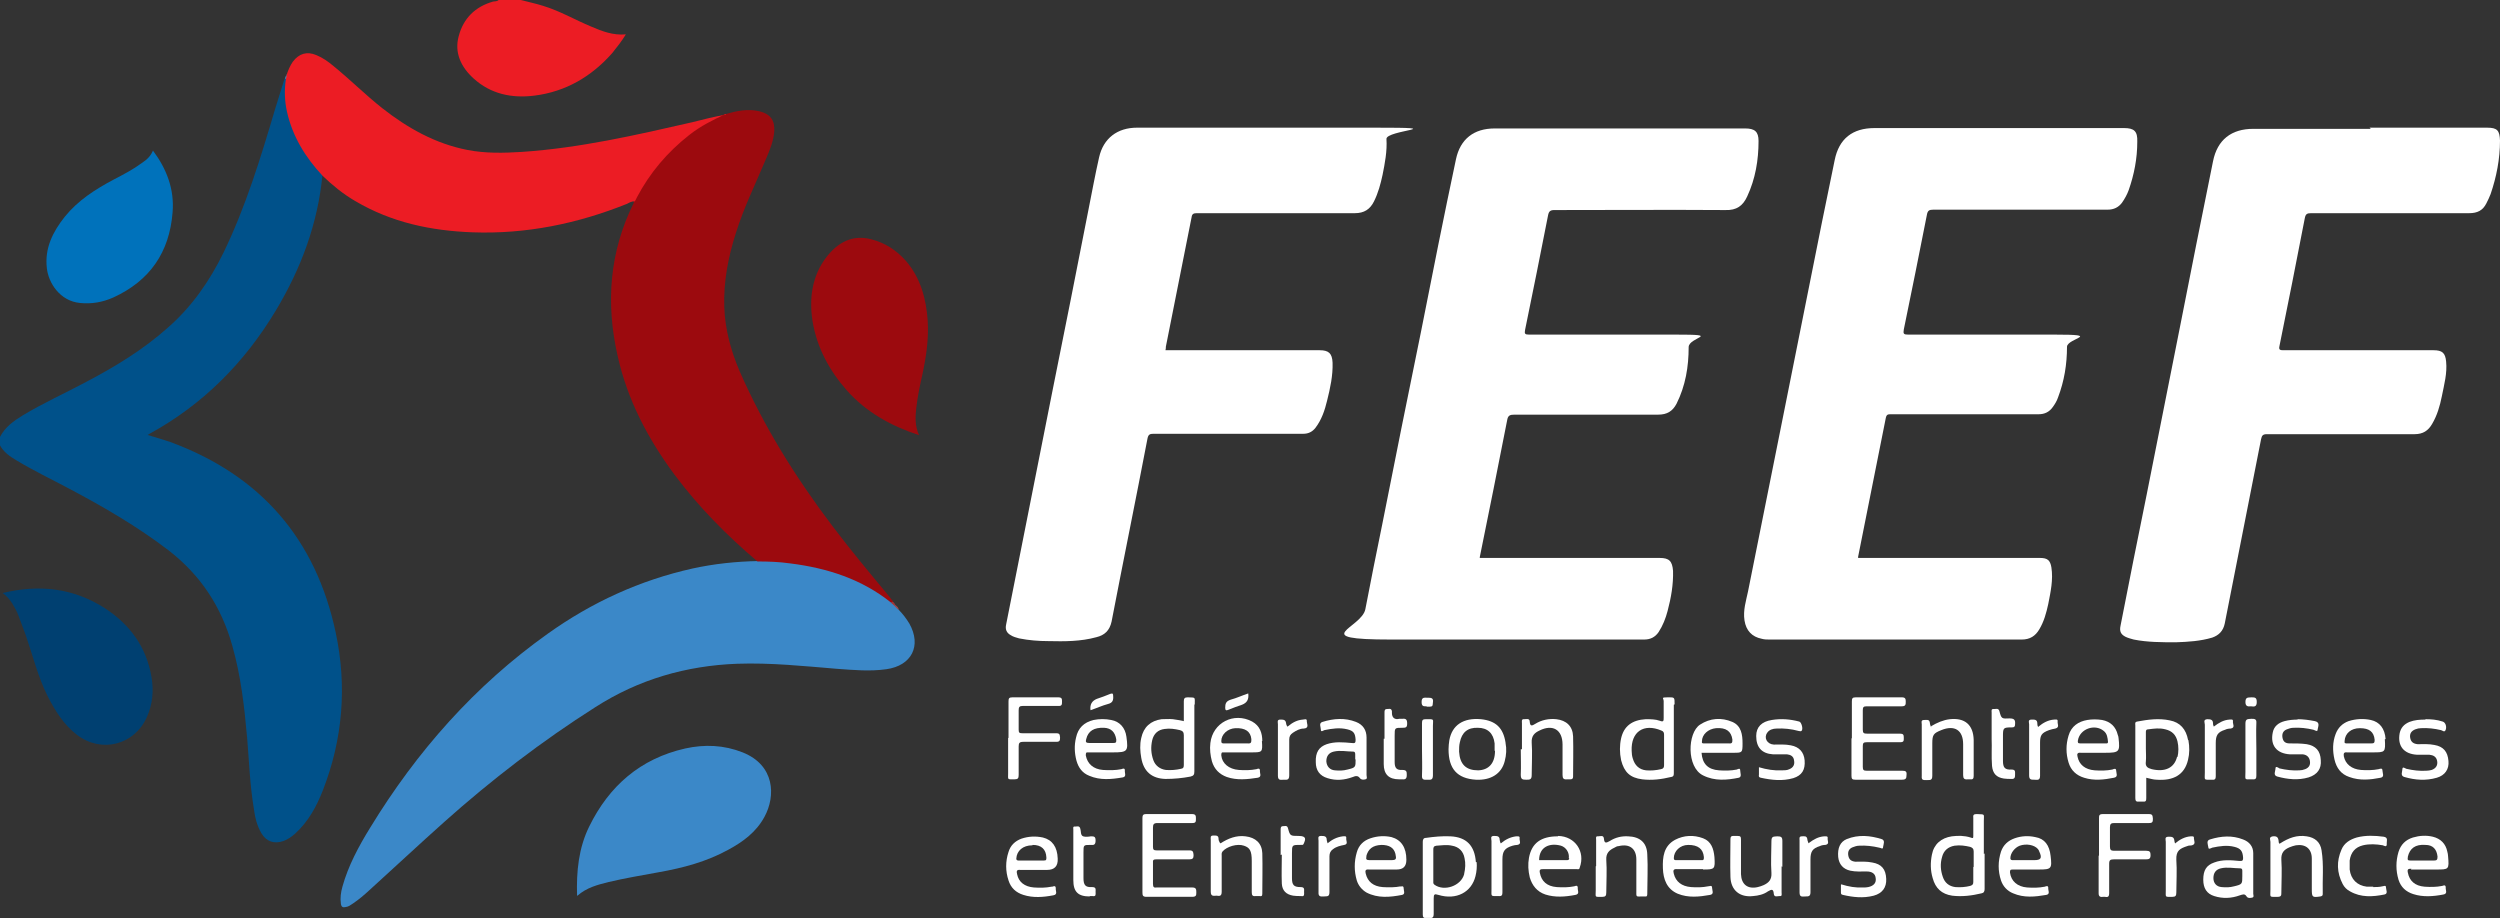 <?xml version="1.0" encoding="UTF-8"?>
<svg xmlns="http://www.w3.org/2000/svg" version="1.1" viewBox="0 0 640.3 235.2">
  <rect x="0" y="0" width="640.3" height="235.2" fill="#333333" stroke="none"/>
  <defs>
    <style>
      .cls-1 {
        fill: #00518a;
      }

      .cls-2 {
        fill: #a04546;
      }

      .cls-3 {
        fill: #004071;
      }

      .cls-4 {
        fill: #fff;
      }

      .cls-5 {
        fill: #0072bb;
      }

      .cls-6 {
        fill: #a63334;
      }

      .cls-7 {
        fill: #4283b7;
      }

      .cls-8 {
        fill: #ec1c24;
      }

      .cls-9 {
        fill: #9c0a0e;
      }

      .cls-10 {
        fill: #3b88c8;
      }
    </style>
  </defs>
  <g>
    <g id="Calque_1">
      <path class="cls-1" d="M0,111.9c1.3-2.5,3.5-4.1,5.8-5.5,5.3-3.2,10.9-5.7,16.3-8.6,7.4-3.9,14.5-8.2,20.8-13.8,6.2-5.4,10.8-12,14.4-19.4,5.7-11.8,9.5-24.3,13.2-36.8.8-2.6,1.6-5.2,2.4-7.7.1,0,.2,0,.3,0,.2.3.2.7.2,1-.6,4.4.5,8.6,2.2,12.6,1.5,3.7,3.8,6.9,6.4,9.9.3.3.7.6.6,1.1-1.2,12.6-5.5,24.1-12,34.9-8,13.3-18.6,24-32.3,31.5-.1,0-.2.2-.5.3,2,.6,4,1.2,5.8,1.8,23.1,8.5,37.3,24.8,42.4,48.9,2.9,13.7,1.8,27.2-3.3,40.3-1.6,4.1-3.7,8-7.1,11.1-.9.8-1.9,1.5-3,1.9-2.3.8-4.3.2-5.6-1.9-1.2-2-1.7-4.2-2-6.5-1-6-1.2-12-1.7-18-.7-7.9-1.6-15.9-3.8-23.6-2.8-10-8.1-18.1-16.4-24.5-8-6.1-16.6-11.1-25.5-15.8-4.5-2.4-9.1-4.6-13.4-7.2-1.7-1-3.3-2.1-4.3-4v-2.2h0Z"></path>
      <path class="cls-8" d="M133.4,0c1.9.5,3.8.9,5.7,1.5,4.3,1.3,8.2,3.6,12.3,5.3,2.8,1.2,5.6,2.3,8.9,2-1.1,1.8-2.3,3.3-3.5,4.8-5.3,6-11.9,9.9-20,10.9-5.7.7-11.1-.4-15.5-4.4-3.2-2.9-5-6.6-3.8-10.9,1.2-4.5,4.2-7.5,8.8-8.8.5-.1,1,0,1.4-.4,1.9,0,3.8,0,5.8,0Z"></path>
      <path class="cls-4" d="M378.8,142.9h46.3c2.4,0,3.2.8,3.4,3.3.1,3.5-.5,6.9-1.4,10.3-.5,1.9-1.2,3.7-2.3,5.4-.9,1.3-2.1,1.9-3.7,1.9-21.6,0-43.3,0-64.9,0s-7.4-2.9-6.5-7.8c1.4-7.2,2.8-14.4,4.3-21.6,3.3-16.6,6.6-33.2,10-49.7,2.9-14.7,5.8-29.3,8.9-43.9,1.1-5.2,4.6-7.9,9.9-7.9h64.2c2.4,0,3.4.8,3.4,3.2,0,4.9-.8,9.7-2.9,14.2-1.1,2.4-2.7,3.6-5.6,3.5-14.6-.1-29.2,0-43.8,0-1,0-1.4.3-1.6,1.3-1.9,9.8-3.9,19.6-5.9,29.4-.2,1,0,1.2,1,1.2,12.5,0,25,0,37.4,0s3.5.6,3.5,3.2c0,5-.8,9.9-3.1,14.5-1,1.9-2.4,2.8-4.7,2.8-12.3,0-24.5,0-36.8,0-1.2,0-1.7.2-1.9,1.5-2.3,11.7-4.6,23.3-7,35,0,.1,0,.2,0,.4h0Z"></path>
      <path class="cls-4" d="M475.8,142.9h46.7c1.9,0,2.6.6,2.9,2.4.5,3.2-.2,6.3-.8,9.4-.5,2.3-1.1,4.5-2.3,6.5-1,1.7-2.4,2.6-4.5,2.6-21.5,0-43,0-64.5,0-.7,0-1.4,0-2.1-.2-2.5-.5-4-2.1-4.4-4.7-.4-2.6.4-5,.9-7.4,5.2-26.1,10.5-52.2,15.7-78.4,2.1-10.7,4.3-21.4,6.5-32.1,1.1-5.5,4.6-8.2,10.2-8.2h63.9c2.6,0,3.5.8,3.4,3.5,0,4.3-.8,8.4-2.2,12.4-.4,1.1-1,2.2-1.7,3.2-.9,1.2-2.1,1.8-3.7,1.8-14.9,0-29.7,0-44.6,0-1.1,0-1.5.2-1.7,1.4-1.9,9.8-3.9,19.5-5.9,29.3-.2,1.1,0,1.3,1.1,1.3,12.5,0,25,0,37.5,0s3.3.9,3.2,3.1c0,4.5-.7,8.8-2.3,13-.3.9-.8,1.7-1.3,2.4-.9,1.3-2.1,1.9-3.7,1.9-12.6,0-25.2,0-37.8,0-.7,0-1.1,0-1.3.9-2.4,11.9-4.7,23.7-7.1,35.6,0,.1,0,.2,0,.4h0Z"></path>
      <path class="cls-4" d="M298.5,89.7h39.5c2.3,0,3.2.8,3.3,3.2.1,3.3-.6,6.5-1.4,9.7-.6,2.5-1.4,4.9-3,7-.8,1-1.8,1.5-3.1,1.5-12.8,0-25.6,0-38.4,0-.9,0-1.3.2-1.5,1.2-3,15.7-6.2,31.3-9.2,46.9-.5,2.3-1.8,3.5-3.9,4-4,1.1-8.1,1.1-12.3,1-2.5,0-5-.2-7.5-.7-.7-.2-1.5-.4-2.1-.8-1.1-.6-1.5-1.5-1.2-2.8,4-20,7.9-40,11.9-60,3.1-15.4,6.2-30.9,9.2-46.3.9-4.5,1.7-8.9,2.7-13.3,1.1-4.9,4.7-7.6,9.7-7.6,20.3,0,40.6,0,60.9,0s2.8.6,3,2.9c.2,3.1-.4,6.2-1,9.2-.5,2.3-1.1,4.6-2.2,6.8-1,2-2.5,3-4.9,3-13.5,0-27,0-40.5,0-.8,0-1.2.2-1.3,1-2.2,11.1-4.4,22.1-6.6,33.2,0,.3,0,.5-.1.9h0Z"></path>
      <path class="cls-4" d="M606.9,32.7h30.1c2.6,0,3.2.7,3.3,3.3,0,4.7-.9,9.3-2.4,13.7-.3.8-.7,1.6-1.1,2.4-.9,1.8-2.3,2.5-4.4,2.5-13.5,0-27,0-40.5,0-1,0-1.4.2-1.6,1.3-2.1,11-4.3,21.9-6.5,32.8-.2.9.2,1,1,1,12.8,0,25.7,0,38.5,0,2.2,0,3,.7,3.2,2.9.3,3-.5,5.9-1.1,8.9-.5,2.5-1.2,4.9-2.5,7.1-1,1.7-2.3,2.6-4.5,2.6-12.6,0-25.2,0-37.8,0-1,0-1.3.3-1.5,1.3-3.1,15.7-6.2,31.4-9.3,47.2-.4,1.9-1.5,3-3.2,3.6-3,.9-6.2,1.1-9.3,1.2-3.6,0-7.3,0-10.8-.7-.7-.2-1.5-.4-2.1-.7-1.2-.6-1.6-1.4-1.3-2.8,2.2-11.2,4.4-22.4,6.7-33.6,2.8-14.3,5.7-28.5,8.5-42.8,2.8-14.2,5.6-28.4,8.5-42.6,1.1-5.5,4.7-8.3,10.3-8.3h30.1Z"></path>
      <path class="cls-10" d="M230.1,156.1c1.1,1.1,2,2.3,2.8,3.6,3.2,5.7.6,10.8-5.9,11.7-4.2.6-8.4.2-12.6-.1-8.5-.7-17-1.6-25.6-1.3-13.1.5-25.2,4-36.3,11.1-13.7,8.7-26.6,18.6-38.7,29.4-6.5,5.8-12.8,11.7-19.2,17.5-1.3,1.2-2.7,2.4-4.2,3.4-.6.4-1.1.8-1.8.9-.8.2-1.2,0-1.3-.9-.2-1.4,0-2.9.4-4.3,1.5-5.4,4.2-10.4,7.1-15.1,11.9-19.5,26.8-36.4,45.5-49.7,11.2-8,23.6-13.7,37.1-16.7,5.5-1.2,11.1-1.8,16.8-1.9,1.3-.5,2.7-.3,4-.2,4.4.3,8.8.9,13.1,2.1,5.8,1.6,11.2,3.8,16,7.5.4.3.8.6,1.1.9.3.3.6.6.8.9.3.4.7.7.9,1.1h0Z"></path>
      <path class="cls-9" d="M228.3,154.4c-7.6-6.1-16.4-8.9-25.9-10.1-2.8-.4-5.6-.5-8.4-.5-7.9-6.7-15.1-14-21.3-22.3-6.8-9.2-12-19.1-14.5-30.3-3.1-13.6-2.1-26.7,4.1-39.2,0-.1,0-.3.1-.5.7-2.2,2.1-4.1,3.4-6,4.4-6.4,9.9-11.6,16.9-15.1,1-.5,2.1-.9,3.2-1.2,2.8-.8,5.6-1.4,8.6-.7,2.8.7,4,2.3,3.8,5.2-.2,2.5-1.2,4.9-2.2,7.2-2.6,6.2-5.6,12.3-7.6,18.7-2,6.2-3.2,12.5-3,19,.2,5.8,1.7,11.2,3.9,16.4,6.2,14.2,14.4,27.3,23.7,39.6,4.6,6.1,9.6,12.1,14.5,18,.4.5.7.9,1.1,1.4,0,.3,0,.4-.3.3h0Z"></path>
      <path class="cls-8" d="M185.9,29.2c-3.3,1.5-6.5,3.1-9.4,5.4-5.6,4.4-10.1,9.7-13.4,16-.2.3-.3.8-.6,1-.7-.1-1.3.3-1.9.6-12.7,5.1-25.9,7.8-39.6,7.3-10.6-.4-20.7-2.5-30-8-3.1-1.8-5.8-4-8.4-6.5-4.4-4.7-7.7-10.1-9.1-16.4-.6-2.7-.7-5.4-.3-8.2,0-.4,0-.8.2-1.2.4-1.2.9-2.4,1.6-3.4,1.6-2.1,3.6-2.7,6-1.7,1.7.7,3.1,1.7,4.4,2.8,4.3,3.5,8.2,7.4,12.5,10.8,6.5,5.1,13.6,9.1,21.8,10.7,4.6.9,9.3.8,14,.5,14.8-1,29.2-4.3,43.6-7.6,2.9-.7,5.7-1.5,8.6-1.9h0Z"></path>
      <path class="cls-10" d="M147.8,229.4c-.2-6.2.4-12.2,3.1-17.7,5.1-10.4,13.1-17.4,24.6-20,5-1.1,9.9-.9,14.7,1,8.3,3.3,8.5,11.2,5.6,16.5-2.1,3.9-5.5,6.4-9.2,8.4-5.6,3.1-11.7,4.7-17.9,5.8-4.3.8-8.6,1.5-12.8,2.5-2.8.7-5.6,1.4-8,3.5h0Z"></path>
      <path class="cls-9" d="M235.5,111.5c-7.3-2.4-13.6-5.9-18.6-11.5-4.5-5.1-7.7-11-8.8-17.8-.9-5.9-.1-11.6,3.6-16.4,2.9-3.7,6.6-5.8,11.5-4.5,3.5.9,6.4,2.8,8.8,5.5,3.8,4.4,5.2,9.7,5.6,15.3.3,4.8-.4,9.4-1.4,14-.6,2.7-1.2,5.5-1.5,8.2-.3,2.4-.4,4.8.7,7.2h0Z"></path>
      <path class="cls-3" d="M.6,151.9c9.5-2.3,18.2-1.3,26.3,3.9,6.4,4.2,10.6,9.9,11.9,17.6.6,3.5.3,7-1.2,10.3-3.2,7.1-11.6,9.3-17.9,4.5-3.4-2.6-5.6-6.2-7.5-9.9-2.5-5-3.8-10.4-5.6-15.6-.6-1.7-1.3-3.4-1.9-5.1-.4-1.1-1-2.1-1.6-3.1-.6-.9-1.3-1.8-2.4-2.6h0Z"></path>
      <path class="cls-5" d="M39.2,38.6c3.5,4.7,5.5,9.9,5,15.8-.8,10.2-5.8,17.5-15.2,21.8-2.7,1.2-5.5,1.7-8.5,1.4-5.2-.5-8.1-5.2-8.5-8.9-.6-5.1,1.5-9.3,4.6-13.2,3.4-4.2,7.8-7,12.5-9.5,2.5-1.3,5-2.6,7.3-4.3,1.2-.8,2.2-1.7,2.8-3.2h0Z"></path>
      <path class="cls-4" d="M474.3,189.1c0-3.1,0-6.2,0-9.4,0-.8.1-1.1,1-1.1,3.9,0,7.8,0,11.8,0,.9,0,1,.4,1,1.1,0,.7,0,1.2-1,1.2-3,0-6,0-9,0-.8,0-1,.2-1,1,0,1.7,0,3.4,0,5,0,.9.3,1,1.1,1,2.8,0,5.6,0,8.4,0,.9,0,1,.3,1,1.1,0,.8,0,1.1-1,1.1-2.8,0-5.7,0-8.5,0-.8,0-1,.2-1,1,0,1.8,0,3.5,0,5.3,0,.8.2,1,1,1,3,0,6.1,0,9.1,0,.9,0,1.2.2,1.1,1.1,0,.9-.2,1.2-1.2,1.2-4,0-7.9,0-11.9,0-.8,0-1-.2-1-1,0-3.2,0-6.4,0-9.6h0Z"></path>
      <path class="cls-4" d="M306,180.5c0-2.1.3-1.8-1.8-1.9-.8,0-1,.3-1,1,0,1.7,0,3.4,0,5.1-1-.2-1.9-.4-2.8-.5-1-.1-1.9,0-2.9,0-2.8.4-4.6,2-5.2,4.8-.4,1.7-.3,3.4,0,5.1.6,3.5,2.7,5.3,6.2,5.4,2.2,0,4.3-.2,6.4-.6.8-.2,1-.5,1-1.3,0-5.7,0-11.5,0-17.2ZM303.2,192.1c0,1.3,0,2.5,0,3.8,0,.6-.1.9-.7,1-1.3.3-2.6.4-3.9.3-1.5-.2-2.7-1.1-3.2-2.5-.6-1.7-.7-3.3-.3-5.1.4-1.7,1.5-2.7,3.2-2.9,1.3-.2,2.6,0,3.9.3.7.2,1,.5,1,1.3,0,1.3,0,2.5,0,3.8Z"></path>
      <path class="cls-4" d="M428.9,180.4c0-1.9,0-1.8-1.8-1.8s-1,.2-1,1c0,1.4,0,2.8,0,4.2,0,.8,0,1.2-1,.8-1.1-.4-2.4-.4-3.6-.4-3.5.2-5.6,1.8-6.3,4.9-.4,1.8-.4,3.7,0,5.6.8,3.1,2.3,4.5,5.4,4.9,2.5.3,4.9,0,7.4-.6.7-.1.7-.5.7-1.1,0-3,0-6.1,0-9.1h0v-8.3ZM426.2,192h0c0,1.3,0,2.6,0,4,0,.6-.2.9-.8,1-1.3.3-2.5.4-3.8.3-1.8-.2-2.9-1.3-3.4-3-.2-.6-.3-1.3-.3-2-.2-4.9,3.1-7.1,7.6-5.2.6.2.7.6.7,1.1,0,1.3,0,2.6,0,3.8Z"></path>
      <path class="cls-4" d="M560.4,189.5c-.5-2.7-2-4.5-4.7-5-2.8-.6-5.6-.2-8.3.3-.7.1-.5.6-.5,1,0,6.2,0,12.4,0,18.6,0,.7.2,1,.9.9.3,0,.7,0,1,0,.8.1.9-.2.9-.9,0-1.7,0-3.4,0-5.2,1,.2,1.8.5,2.7.5,4.2.3,7.1-1.2,8-5.1.4-1.6.4-3.3.1-5ZM557.6,193.8c-.7,2.9-3.1,4-6.5,3.2-1.1-.3-1.7-.7-1.5-2,.1-1.1,0-2.2,0-3.3h0s0-4.1,0-4.1c0-.4,0-.8.6-.8,1.5-.2,2.9-.4,4.4,0,1.7.4,2.7,1.4,3.1,3.1.3,1.3.3,2.7,0,4Z"></path>
      <path class="cls-4" d="M292.6,219c0-3.2,0-6.3,0-9.5,0-.7.2-1,.9-1,3.9,0,7.8,0,11.8,0,1,0,1,.5,1,1.2s0,1.1-.9,1.1c-3,0-5.9,0-8.9,0-1,0-1.2.3-1.2,1.2,0,1.6,0,3.3,0,4.9,0,.7.2.9.9.9,2.8,0,5.6,0,8.4,0,1,0,1,.4,1.1,1.2,0,.8-.2,1.1-1.1,1.1-2.8,0-5.6,0-8.4,0-.7,0-1,.1-.9.9,0,1.8,0,3.6,0,5.4,0,.9.3,1,1,.9,3,0,6,0,9,0,1,0,1.1.4,1.1,1.2,0,.8,0,1.2-1.1,1.2-3.9,0-7.8,0-11.6,0-1,0-1.1-.3-1.1-1.2,0-3.1,0-6.3,0-9.5h0Z"></path>
      <path class="cls-4" d="M508.1,218.7h0c0-2.8,0-5.7,0-8.5,0-1.8.4-1.6-1.8-1.7-.8,0-1,.2-.9,1,0,1.5,0,3,0,4.5,0,.6,0,.8-.7.5-1.6-.5-3.2-.5-4.8-.3-2.7.4-4.6,2-5.1,4.7-.4,2-.4,4,.2,6,.7,2.6,2.3,4.1,5,4.5,2.5.3,5,0,7.5-.6.6-.1.8-.5.8-1.1,0-3,0-6.1,0-9.1ZM505.4,222.1h0c0,1.3,0,2.5,0,3.8,0,.6-.2.8-.8,1-1.2.3-2.5.4-3.8.3-1.6-.2-2.7-1.1-3.2-2.6-.6-1.7-.7-3.4-.2-5.1.4-1.6,1.5-2.6,3.2-2.9,1.4-.2,2.7,0,4,.3.6.2.9.5.9,1.2,0,1.3,0,2.6,0,3.9Z"></path>
      <path class="cls-4" d="M378,220.8c-.3-4.2-2.4-6.4-6.5-6.6-2.1-.1-4.2.1-6.3.4-.6,0-.8.4-.8,1,0,3.1,0,6.2,0,9.3h0c0,3.1,0,6.2,0,9.3,0,.7.2,1,.9.9.2,0,.5,0,.7,0,.9.1,1.2-.1,1.2-1.1,0-1.3,0-2.6,0-3.9,0-1.1.2-1.2,1.2-.9,4.6,1.4,8.5-.7,9.5-4.8.3-1.2.4-2.4.3-3.6ZM375,223.9c-.8,3-5.1,4.5-7.6,2.7-.4-.3-.3-.6-.3-1v-4h0c0-1.3,0-2.6,0-4,0-.6.1-.9.8-1,1.3-.1,2.7-.3,4,0,1.8.3,2.9,1.5,3.2,3.2.3,1.3.2,2.7-.1,4Z"></path>
      <path class="cls-4" d="M350,198.5c0-1.6,0-3.1,0-4.7s0-3.3,0-4.9c0-1.9-.9-3.3-2.7-4-2.8-1.1-5.7-.9-8.6,0-1,.3-.4,1.3-.4,2,0,.7.6.2.9.1,2-.4,3.9-.7,5.9-.2,1.6.4,2,1,2.1,2.7,0,.8-.2.9-1,.8-2.2-.2-4.3-.4-6.4.3-2,.7-2.9,2.1-2.8,4.6,0,2.1,1,3.5,3,4.1,2.2.7,4.3.5,6.5-.3.7-.3,1.3-.4,1.8.3.4.5,1,.4,1.4.3.6-.1.3-.7.3-1.1ZM347.2,194.5c0,2,0,2.1-2.1,2.6-1.1.3-2.1.3-3.2.2-1.3-.1-2.1-1-2.2-2.3,0-1.3.6-2.2,1.9-2.5,1.7-.4,3.3,0,5,0,.4,0,.5.3.5.7v1.3Z"></path>
      <path class="cls-4" d="M577.1,228.6c0-1.5,0-3,0-4.5h0s0,0,0,0c0-1.9,0-3.8,0-5.6,0-1.7-1-2.9-2.6-3.5-2.8-1.1-5.6-.9-8.5,0-1,.3-.5,1.3-.4,2,0,.7.7.2,1,.1,1.9-.4,3.8-.7,5.7-.2,1.6.4,2.1,1.1,2.2,2.8,0,.9-.3.8-1,.8-2.1-.2-4.3-.4-6.4.4-2,.7-2.8,2-2.8,4.4,0,2.2.9,3.6,2.8,4.2,2.2.7,4.4.6,6.6-.2.7-.2,1.2-.5,1.7.3.3.5,1,.4,1.4.3.6-.1.3-.7.3-1ZM574.3,224.4h0c0,2,0,2.1-2.1,2.6-1.1.3-2.1.3-3.2.2-1.3-.1-2.1-1-2.1-2.3,0-1.3.6-2.2,1.9-2.5,1.7-.4,3.3,0,5,0,.4,0,.5.3.5.6,0,.4,0,.9,0,1.3Z"></path>
      <path class="cls-4" d="M323.3,189.8c0-2-.6-3.9-2.6-5-4.7-2.5-10.1.3-10.7,5.5-.2,1.6,0,3.2.4,4.7.6,2,1.9,3.3,3.8,4,2.6.9,5.3.6,7.9.2,1.2-.2.5-1.2.6-1.8,0-.8-.6-.5-.9-.4-1.5.3-3,.3-4.5.2-2.6-.2-4.3-1.7-4.5-3.7,0-.6,0-.9.7-.8,1.5,0,3,0,4.4,0h0s2.6,0,2.6,0c2.8,0,2.9,0,2.7-2.9ZM319.6,190.4c-1,0-2,0-3,0h-3.1c-.4,0-.7,0-.7-.6,0-1.7,1.6-3.2,3.6-3.3,2.5-.1,3.9.8,4.1,2.8,0,.8,0,1.2-1,1.1Z"></path>
      <path class="cls-4" d="M611,189.3c-.2-2.7-1.5-4.4-3.8-4.9-1.9-.4-3.8-.3-5.7.3-1.6.6-2.7,1.7-3.3,3.3-.8,2.1-.8,4.3-.3,6.5.5,2.2,1.7,3.8,3.8,4.5,2.7,1,5.4.7,8,.2,1.1-.2.5-1.2.5-1.8,0-.8-.6-.5-1-.4-1.5.3-3,.3-4.5.2-2.4-.2-4-1.5-4.4-3.5-.1-.7,0-1.1.8-1,1.4,0,2.8,0,4.2,0h0s2.4,0,2.4,0c3.2,0,3.3,0,3.1-3.4ZM607.3,190.4c-1,0-2,0-3,0h-3.2c-.4,0-.7,0-.6-.6.1-2,1.7-3.3,3.9-3.3,2.4,0,3.6.9,3.8,3,0,.8-.2.9-.9.9Z"></path>
      <path class="cls-4" d="M278.8,192.7c1.4,0,2.9,0,4.3,0h2c3.7,0,3.9-.3,3.4-4-.3-2.3-1.7-3.9-3.9-4.3-1.5-.3-3-.3-4.5,0-2.5.6-4,2.1-4.5,4.5-.5,2-.4,4,.1,5.9.5,1.8,1.5,3.2,3.3,3.9,2.8,1.2,5.7.9,8.6.4,1-.2.4-1.2.5-1.8,0-.7-.6-.4-.9-.3-1.5.3-3.1.3-4.7.2-2.5-.2-4-1.6-4.4-3.7,0-.6,0-.9.7-.8ZM278.2,189.3c.5-2.1,2-3,4.6-2.9,1.8.1,2.8,1.1,3.1,3,0,.7,0,.9-.8.9-1,0-2.1,0-3.1,0h0c-1,0-2,0-3,0-.9,0-1-.3-.8-1Z"></path>
      <path class="cls-4" d="M539.3,192.8c3.5,0,3.7-.3,3.3-3.8,0-.3-.1-.5-.2-.8-.5-2.1-1.9-3.4-4-3.8-1.3-.2-2.6-.2-3.8,0-2.3.4-4.1,1.6-4.8,4-.7,2.3-.7,4.6,0,6.9.6,2,2,3.3,4,3.9,2.5.8,5.1.5,7.6,0,1.2-.2.6-1.2.6-1.8,0-.8-.7-.4-1-.3-1.5.3-3,.3-4.5.2-2.5-.2-4-1.5-4.4-3.5-.2-.7,0-1.1.8-1,1.4,0,2.8,0,4.2,0h0s2.2,0,2.2,0ZM536,190.4c-1.1,0-2.2,0-3.2,0-.6,0-.7-.2-.6-.8.5-2.9,4.3-4.3,6.6-2.4.9.7,1,1.8,1.1,2.8,0,.5-.4.4-.7.4-1.1,0-2.1,0-3.2,0Z"></path>
      <path class="cls-4" d="M446.3,190.4c0-2.2-.3-4.5-2.6-5.5-2.8-1.2-5.7-1-8.3.7-3.2,2.1-3.5,10.9.8,13,3,1.5,6.1,1.2,9.1.6.9-.2.4-1.2.4-1.9,0-.7-.6-.3-.9-.2-1.5.3-3,.3-4.5.2-2.9-.2-4.3-1.7-4.5-4.5h0s8.1,0,8.1,0c2.3,0,2.4,0,2.4-2.3ZM442.7,190.4c-1,0-2.1,0-3.1,0h-3.1c-.4,0-.7,0-.6-.5,0-1.8,1.6-3.2,3.6-3.4,2.6-.2,3.9.8,4.2,2.9,0,.7,0,1.1-.9,1Z"></path>
      <path class="cls-4" d="M617.5,222.7c1.4,0,2.8,0,4.2,0h2.3c3.2,0,3.3,0,3-3.4,0-.4-.1-.8-.2-1.2-.4-2-1.7-3.3-3.7-3.8-1.7-.4-3.4-.3-5.1.2-1.9.6-3.1,1.8-3.7,3.7-.7,2.4-.7,4.7,0,7.1.6,1.9,1.9,3.1,3.8,3.7,2.5.8,5.1.6,7.7.1,1.2-.2.5-1.2.6-1.8,0-.8-.6-.5-.9-.4-1.5.3-3,.3-4.5.2-2.5-.2-3.9-1.5-4.3-3.6-.2-.9.1-1,.9-1ZM616.7,219.4c.5-2.1,1.9-3.2,4.5-3,1.9,0,2.9,1.1,3.1,3,0,.8-.2,1-.9,1-1,0-2,0-3,0h0c-1,0-2,0-3,0-.8,0-.8-.2-.7-.9Z"></path>
      <path class="cls-4" d="M399,214.2c-4.3,0-6.7,1.7-7.4,5.5-.3,1.7-.2,3.3.2,5,.6,2.1,1.9,3.7,4,4.4,2.5.8,5.1.6,7.7.1,1.2-.2.5-1.2.6-1.8,0-.8-.6-.5-.9-.4-1.5.3-3,.3-4.5.2-2.5-.2-3.9-1.5-4.3-3.6-.2-.9.1-1,.9-1,1.4,0,2.8,0,4.2,0h0c1.4,0,2.9,0,4.3,0,.3,0,.7.2.8-.4,1.5-4.1-1.2-8-5.5-8.1ZM401.9,219.8c0,.4-.2.5-.6.5h-7.1c0-3.4,2.7-4.5,5.6-3.7,1.3.4,2.2,1.8,2,3.2Z"></path>
      <path class="cls-4" d="M522.2,222.7c3.2,0,3.4-.2,3-3.5-.3-2.7-1.5-4.4-3.9-4.8-1.8-.4-3.6-.3-5.3.3-1.7.6-2.9,1.7-3.5,3.4-.8,2.5-.8,5,0,7.4.5,1.5,1.6,2.7,3.1,3.3,2.8,1.2,5.6.9,8.5.4,1.1-.2.4-1.2.5-1.8,0-.7-.6-.4-.9-.3-1.5.3-3,.3-4.5.2-2.5-.2-4.1-1.6-4.4-3.8,0-.6,0-.8.7-.8,1.5,0,3,0,4.4,0h0s2.3,0,2.3,0ZM518.7,220.3h0s-3.1,0-3.1,0c-.3,0-.7,0-.7-.5,0-1.3,1.1-2.7,2.4-3.2,1.7-.6,3.7-.2,4.6.8.2.2.3.4.4.7.8,1.7.4,2.2-1.3,2.2h-2.3Z"></path>
      <path class="cls-4" d="M358.8,227c-1.5.3-3.1.3-4.7.2-2.4-.2-3.8-1.4-4.3-3.4-.2-.8-.1-1.2.8-1.1,1.4,0,2.8,0,4.2,0h2.9c1.7,0,2.5-.8,2.5-2.5,0-3.1-1.3-5.1-3.8-5.8-1.8-.4-3.6-.3-5.4.3-1.8.6-3,1.8-3.5,3.6-.7,2.4-.7,4.8,0,7.2.4,1.3,1.3,2.4,2.5,3.1,2.9,1.5,6,1.2,9.1.6.9-.2.4-1.1.4-1.7,0-.7-.5-.5-.9-.4ZM349.9,219.4c.5-2,1.7-2.9,3.9-3,2,0,3.2.7,3.6,2.3.3,1.4.2,1.6-1.2,1.6h-2.5,0c-1,0-2,0-3,0-.8,0-.9-.3-.7-1Z"></path>
      <path class="cls-4" d="M269.3,227.1c-1.5.3-3,.3-4.5.2-2.4-.2-3.9-1.4-4.3-3.4-.2-.8-.1-1.2.8-1.1,1.4,0,2.7,0,4.1,0h2.8c1.9,0,2.8-1,2.7-2.9-.1-3-1.4-4.8-3.8-5.4-1.9-.4-3.7-.3-5.5.3-1.6.6-2.8,1.7-3.3,3.4-.8,2.4-.8,4.9,0,7.3.6,1.9,1.9,3.1,3.8,3.7,2.5.8,5.1.6,7.7.1,1.2-.2.5-1.2.6-1.8,0-.8-.6-.5-.9-.4ZM264.5,216.4c2.2,0,3.4,1.1,3.5,3.2,0,.6,0,.8-.7.8-1,0-2.1,0-3.1,0h0s-3.2,0-3.2,0c-.3,0-.7,0-.7-.5.1-2,1.7-3.4,4.1-3.4Z"></path>
      <path class="cls-4" d="M436.2,222.7c3,0,3.1-.1,2.9-3.2-.2-2.1-.8-4-2.9-4.8-2.4-.9-4.9-.8-7.2.4-2.9,1.6-3.2,4.4-3.1,7.3.1,2.8,1,5.3,3.8,6.5,2.7,1.1,5.5.8,8.3.3,1.1-.2.5-1.2.5-1.8,0-.8-.6-.4-1-.4-1.5.3-2.9.3-4.4.2-2.4-.2-3.9-1.4-4.4-3.4-.2-.8-.2-1.3.9-1.2,1.4,0,2.7,0,4.1,0h0s2.5,0,2.5,0ZM432.5,220.3h0s-3.2,0-3.2,0c-.3,0-.6,0-.6-.5,0-1.8,1.6-3.4,3.7-3.4,2.5,0,3.8,1,4,3.1,0,.6,0,.9-.8.8-1,0-2.1,0-3.1,0Z"></path>
      <path class="cls-4" d="M385.6,190.2c-.6-3.8-2.5-5.6-6.3-6-4.5-.4-7.4,1.5-8.1,5.4-.1.7-.2,1.5-.2,2.3,0,5,2.2,7.5,7,7.8,3.8.2,6.6-1.5,7.4-4.8.4-1.5.5-3.1.2-4.6ZM382.9,192.3c0,3.2-1.6,4.9-4.3,5-3.1,0-4.7-1.5-4.9-4.8,0-.8,0-1.6.2-2.4.5-2.5,2-3.8,4.6-3.7,2.5,0,4,1.4,4.3,4,0,.5,0,1,0,1.4h0v.5Z"></path>
      <path class="cls-4" d="M258.3,189c0-3.1,0-6.2,0-9.3,0-.8.1-1.1,1-1.1,3.9,0,7.8,0,11.7,0,1,0,1,.4,1,1.1s0,1.2-1,1.1c-3,0-6,0-9,0-.9,0-1.1.3-1.1,1.1,0,1.7,0,3.4,0,5,0,.8.2.9,1,.9,2.9,0,5.8,0,8.6,0,1,0,.9.4,1,1.1,0,.8-.1,1.1-1,1.1-2.8,0-5.6,0-8.4,0-1,0-1.2.3-1.2,1.2,0,2.4,0,4.9,0,7.3,0,.8-.2,1.1-1,1.1-2,0-1.7.2-1.7-1.6,0-3,0-6,0-9h0Z"></path>
      <path class="cls-4" d="M537.6,219.1c0-3.1,0-6.3,0-9.5,0-.7,0-1.1,1-1.1,3.9,0,7.8,0,11.8,0,1,0,.9.5,1,1.2,0,.8-.1,1.1-1,1.1-3,0-5.9,0-8.9,0-.8,0-1.1.2-1.1,1.1,0,1.6,0,3.3,0,4.9,0,.8.2,1.1,1,1.1,2.8,0,5.5,0,8.3,0,.9,0,1.1.3,1.1,1.1,0,.9-.3,1.1-1.2,1.1-2.7,0-5.4,0-8.2,0-.9,0-1.2.2-1.2,1.1,0,2.5,0,5,0,7.6,0,1.4-.9.8-1.5.9-.7.1-1.2,0-1.2-.9,0-3.2,0-6.4,0-9.6h0Z"></path>
      <path class="cls-4" d="M408.8,221.8v-6.7c0-.4-.2-1,.5-.9.6,0,1.4-.4,1.5.6.1,1.3.6,1.1,1.5.6,1.4-.9,3-1.3,4.7-1.2,3,.1,4.8,1.6,4.9,4.6.2,3.4,0,6.8,0,10.2,0,.4-.1.7-.6.6-.2,0-.3,0-.5,0-1.9,0-1.7.3-1.7-1.6,0-2.6,0-5.3,0-7.9s-1.6-4.1-4.5-3.4c-.4,0-.8.2-1.1.4-1.3.6-2.2,1.4-2.1,3.1.2,2.8,0,5.6,0,8.4,0,.8-.2,1.1-1,1.1-2.1,0-1.7.2-1.7-1.7,0-2,0-4.1,0-6.1h0Z"></path>
      <path class="cls-4" d="M312.6,216c2-1.3,4.1-2.1,6.4-1.8,2.6.3,4.2,1.8,4.3,4.3.1,3.5,0,6.9,0,10.4,0,.6-.2.7-.7.6-.3,0-.6,0-1,0-.8.1-1-.2-1-1,0-2.7,0-5.4,0-8s-.5-3.4-2-3.9c-1.7-.6-4.4.2-5.5,1.5-.3.4-.2.8-.2,1.1,0,3.1,0,6.1,0,9.2,0,1.2-.6,1.1-1.3,1-.7,0-1.5.3-1.5-1,0-4.4,0-8.9,0-13.3,0-.5-.2-1.1.6-1.1s1.4-.1,1.4.9c0,.3.1.5.3.9h0Z"></path>
      <path class="cls-4" d="M456.3,221.9v6.7c0,.4.2,1-.5.9-.6,0-1.4.4-1.5-.6-.1-1.2-.5-1.2-1.5-.6-1.1.8-2.5,1.1-3.8,1.2-3.4.4-5.7-1.5-5.8-4.9-.1-3.2,0-6.5,0-9.7,0-.6.2-.8.7-.8.4,0,.7,0,1.1,0,.8,0,.9.2.9,1,0,2.6,0,5.2,0,7.8s0,.6,0,1c.1,2.6,1.7,3.9,4.3,3.3.5-.1,1-.3,1.5-.5,1.3-.6,2.1-1.4,2-3.1-.2-2.7,0-5.5,0-8.2,0-1.3.6-1.1,1.5-1.2,1,0,1.3.2,1.3,1.2,0,2.2,0,4.4,0,6.6h0Z"></path>
      <path class="cls-4" d="M584,216c2.2-1.4,4.3-2.2,6.8-1.8,2.1.3,3.5,1.5,3.8,3.6.6,3.7.2,7.5.3,11.2,0,.4-.2.5-.6.6-2.1.3-2.2.2-2.2-1.9s0-5.2,0-7.8c0-2.5-1.6-3.8-4.1-3.4-.5.1-1.1.3-1.6.5-1.4.6-2.2,1.4-2.1,3.2.2,2.8,0,5.6,0,8.4,0,.7,0,1.1-1,1.1-2.2,0-1.8.2-1.8-1.8,0-4.1,0-8.2,0-12.3,0-.5-.5-1.2.6-1.4,1-.1,1.4.2,1.5,1.2,0,.2,0,.4.2.7h0Z"></path>
      <path class="cls-4" d="M621.2,184.2c1.4,0,2.9.1,4.4.6.7.2,1.1,1.2.8,2.1-.3.8-.8.2-1.2.1-1.7-.4-3.4-.6-5.1-.5-.5,0-1,.1-1.5.3-1,.4-1.5,1.1-1.3,2.2.2,1.1.9,1.5,1.9,1.6,1.4,0,2.9-.1,4.3.2,2.3.4,3.4,1.7,3.6,4.1.2,2.1-.9,3.7-3,4.3-2.8.8-5.5.6-8.3-.2-1.1-.3-.5-1.4-.5-2,0-.8.7-.2,1-.1,1.7.4,3.4.6,5.1.5.5,0,1-.1,1.4-.2,1.1-.4,1.6-1.2,1.4-2.3s-1-1.5-2-1.6c-1.1,0-2.2,0-3.2,0-3.3-.2-5-2.2-4.4-5.5.3-1.4,1.1-2.3,2.5-2.9,1.3-.5,2.6-.6,4.1-.6h0Z"></path>
      <path class="cls-4" d="M588.4,184.2c1.5,0,3,.2,4.5.5,1.4.3.8,1.4.7,2.1,0,.8-.7.2-1.1.1-1.7-.4-3.4-.6-5.1-.5-.6,0-1.2.2-1.7.4-1,.4-1.3,1.2-1.1,2.2.2,1,.8,1.4,1.8,1.4,1.5,0,3,0,4.4.2,2.3.4,3.5,1.7,3.6,4.1.2,2.2-.9,3.7-3.1,4.4-2.7.8-5.4.5-8-.2-1.2-.3-.5-1.4-.5-2.1,0-.7.7-.2,1,0,1.7.4,3.4.6,5.1.5.5,0,1-.1,1.5-.3,1-.4,1.4-1.1,1.2-2.2-.2-1-.9-1.5-1.8-1.6-1.1,0-2.2,0-3.3,0-3.4-.2-5.1-2.3-4.4-5.6.3-1.6,1.5-2.5,3-2.9,1.1-.3,2.3-.4,3.4-.4h0Z"></path>
      <path class="cls-4" d="M450.5,196.5c2,.6,3.9.9,5.9.8.6,0,1.3,0,1.9-.3,1-.4,1.4-1.2,1.2-2.2-.1-1.1-.9-1.5-1.8-1.6-1.2,0-2.4,0-3.6,0-2.9-.2-4.3-1.8-4.3-4.7,0-2.3,1.4-3.7,4-4.1,2.4-.4,4.7-.2,7,.4.6.1,1.1,2,.6,2.4-.2.2-.5,0-.8,0-1.8-.5-3.7-.7-5.6-.6-.9,0-1.9.3-2.4,1.1-.9,1.3,0,2.9,1.7,3,1.5,0,3-.1,4.4.2,2.1.4,3.3,1.7,3.5,3.8.2,2.5-.7,3.9-2.9,4.6-2.8.8-5.5.5-8.3-.1-.5-.1-.6-.3-.5-.8,0-.6,0-1.1,0-1.8h0Z"></path>
      <path class="cls-4" d="M389.8,191.9v-6.7c0-.4-.2-1.1.6-1,.6,0,1.4-.3,1.4.7.1,1.2.6,1,1.4.5,1.6-1,3.5-1.4,5.4-1.2,2.6.3,4.2,1.8,4.3,4.4.1,3.4,0,6.9,0,10.3,0,.5-.2.7-.7.7-.3,0-.6,0-.8,0-.9.1-1.2-.2-1.2-1.1,0-2.6,0-5.2,0-7.8,0-3.8-2.5-5.3-5.9-3.6-1.3.6-2.1,1.4-2,3.1.2,2.7,0,5.5,0,8.3,0,1.2-.5,1.2-1.4,1.2-1,0-1.4-.1-1.4-1.3.1-2.1,0-4.3,0-6.5h0Z"></path>
      <path class="cls-4" d="M494.6,186c1.5-.9,3.1-1.6,4.8-1.8,3.8-.4,6,1.4,6.1,5.3,0,3.1,0,6.1,0,9.2,0,.7-.2,1-.9.9-.2,0-.4,0-.6,0-.9.1-1.2-.2-1.2-1.1,0-2.4,0-4.8,0-7.2v-.7c0-3.6-2.2-5-5.6-3.6-2,.8-2.3,1.2-2.3,3.4s0,5.5,0,8.3c0,1.4-.8,1-1.5,1.1-.9,0-1.3,0-1.2-1.1,0-4.4,0-8.8,0-13.2,0-.4-.3-1.1.6-1.1s1.4-.2,1.5.9c0,.3.2.6.3,1h0Z"></path>
      <path class="cls-4" d="M471.6,226.5c1.9.6,3.7.9,5.6.8.4,0,.9,0,1.3-.1,1.4-.3,2.1-1.1,1.9-2.3-.1-1.1-.9-1.7-2.3-1.7-1.4,0-2.8.1-4.2-.2-1.8-.4-2.9-1.6-3.1-3.5-.2-2.3.5-3.9,2.2-4.6,3-1.2,6-.9,8.9,0,1,.3.5,1.3.4,2,0,.8-.6.2-1,.2-1.7-.4-3.4-.6-5.1-.5-.6,0-1.2.2-1.7.4-1,.4-1.3,1.2-1.1,2.2.2,1,.8,1.4,1.8,1.5,1.4,0,2.9-.1,4.3.2,2.4.4,3.5,1.7,3.6,4.2.1,2.2-1,3.7-3.2,4.3-2.7.7-5.3.4-7.9-.2-.5-.1-.5-.3-.5-.8,0-.6,0-1.1,0-1.8h0Z"></path>
      <path class="cls-4" d="M607.7,227.2c.8,0,1.7,0,2.5-.2.3,0,.9-.4.9.3,0,.6.6,1.6-.4,1.8-3,.6-6,.8-8.8-.8-.8-.4-1.5-1.1-1.9-1.9-1.5-2.9-1.6-5.8-.3-8.8.7-1.7,2.2-2.6,3.9-3.1,2.3-.6,4.6-.5,6.9-.2,1.3.2.7,1.2.8,1.9,0,.9-.7.4-1,.3-1.7-.3-3.4-.4-5.1,0-2,.5-3.1,1.8-3.4,3.9,0,.8,0,1.5,0,2.3.3,2.5,1.9,4.1,4.4,4.4.5,0,1.1,0,1.7,0Z"></path>
      <path class="cls-4" d="M354.6,189.2v-6.7c0-.4,0-.9.6-.9.5,0,1.2-.3,1.3.6,0,.1,0,.2,0,.4,0,1.2.7,1.8,1.9,1.5.3,0,.6,0,.8,0,.9-.1,1.2.2,1.2,1.2s-.3,1.1-1.2,1.1c-2,0-2,0-2,2s0,4.6,0,6.8c0,1.5.5,2.1,2,2,1.1,0,1.1.5,1.1,1.3,0,.9-.3,1.2-1.2,1.1-.3,0-.6,0-.8,0-2.6,0-3.9-1.3-3.9-3.9,0-2.1,0-4.3,0-6.5h0Z"></path>
      <path class="cls-4" d="M510.1,189.4v-6.9c0-.4-.2-1,.6-.9.5,0,1.2-.3,1.4.6.5,1.9.6,1.9,2.6,1.8,1.2,0,1.5.4,1.4,1.5,0,.6-.2.8-.8.8-2.3,0-2.3.1-2.3,2.5s0,4.1,0,6.1c0,1.7.5,2.3,2.2,2.2,1,0,.9.5.9,1.2,0,.7,0,1.3-1,1.2-.6,0-1.3,0-1.9-.1-1.9-.3-2.8-1.3-3-3.2-.2-2.5,0-4.9-.1-6.9h0Z"></path>
      <path class="cls-4" d="M328,219v-6.5c0-.4,0-.9.6-.9.5,0,1.1-.3,1.3.6.5,1.9.6,1.9,2.7,1.9s1.8.9,1.3,2c-.2.5-.6.2-.9.3-2.1,0-2.1,0-2.1,2.2v6.3c0,1.8.5,2.3,2.2,2.3,1.1,0,.9.6.9,1.2s.2,1.3-.8,1.1c-.7,0-1.4,0-2-.1-1.8-.3-2.8-1.3-2.9-3.1-.1-2.5,0-4.9,0-7.4h-.1Z"></path>
      <path class="cls-4" d="M279.1,229.6c-3,0-4.2-1.2-4.2-4.2v-12.9c0-.4-.2-.9.5-.8.5,0,1.1-.3,1.3.6.2.6,0,1.6.7,1.9.6.2,1.4.1,2,0,.9,0,1.2.1,1.2,1.1,0,1-.4,1.2-1.2,1.1-1.9,0-1.9,0-1.9,1.9s0,4.4,0,6.6c0,1.8.5,2.4,2.2,2.3,1.1,0,.9.6.9,1.2,0,.6.2,1.3-.8,1.1-.2,0-.5,0-.7,0h0Z"></path>
      <path class="cls-4" d="M557.1,216c1.2-1,2.5-1.7,4-1.8.4,0,.9-.1.8.5,0,.6.6,1.5-.5,1.8-.4.1-.8,0-1.2.2-1.8.6-2.9,1.1-2.8,3.5.2,2.8,0,5.6,0,8.4,0,.8-.2,1.1-1,1.1-2,0-1.7.2-1.7-1.7,0-4.1,0-8.3,0-12.4,0-.5-.4-1.3.7-1.3.8,0,1.4,0,1.5,1,0,.2.1.5.2.8h0Z"></path>
      <path class="cls-4" d="M384.4,216c1.2-1,2.4-1.6,3.9-1.8.5,0,1-.1.9.5-.1.6.6,1.5-.6,1.7-.4,0-.8.1-1.2.2-2,.6-2.6,1.4-2.6,3.5s0,5.6,0,8.4c0,.7-.1,1.1-1,1-2.1,0-1.8.2-1.8-1.8,0-4.1,0-8.2,0-12.3,0-.5-.4-1.3.6-1.3.8,0,1.5,0,1.5,1,0,.2.1.4.2.8h0Z"></path>
      <path class="cls-4" d="M340,216c1.2-1,2.4-1.6,3.9-1.8.4,0,1-.2.9.5-.1.6.6,1.5-.5,1.7-1,.2-2,.4-2.9,1.1-.6.4-.9,1-.9,1.8,0,3.1,0,6.1,0,9.2,0,1.3-.7,1-1.4,1.1-.7,0-1.5.2-1.4-1.1,0-4.4,0-8.8,0-13.2,0-.5-.3-1.2.6-1.2.8,0,1.5,0,1.5,1,0,.2.1.4.2.8h0Z"></path>
      <path class="cls-4" d="M329.9,186c1.2-1,2.4-1.6,3.8-1.7.4,0,1.1-.4,1,.5,0,.6.7,1.7-.8,1.8-1,0-1.9.5-2.8,1.1-.6.4-.9.9-.9,1.7,0,3.1,0,6.1,0,9.2,0,1.3-.7,1.1-1.4,1.1-.7,0-1.5.3-1.5-1,0-4.4,0-8.8,0-13.2,0-.5-.3-1.2.6-1.2.8,0,1.4,0,1.5,1,0,.2.1.4.3.8h0Z"></path>
      <path class="cls-4" d="M463.3,215.9c1.2-.9,2.4-1.6,3.9-1.7.5,0,1-.1.9.5-.1.6.6,1.5-.6,1.7-.5,0-1,.1-1.4.3-1.9.6-2.4,1.4-2.4,3.4s0,5.6,0,8.4c0,1.1-.5,1.1-1.3,1.1-.7,0-1.5.3-1.5-1,0-4.5,0-8.9,0-13.4,0-.4-.2-1,.6-1,.6,0,1.3-.2,1.4.8,0,.3.2.6.3,1h0Z"></path>
      <path class="cls-4" d="M567,186.1c1.3-1,2.5-1.7,4-1.8.4,0,1-.2.9.5-.1.6.7,1.6-.6,1.8-.5,0-1,.1-1.4.3-1.9.6-2.4,1.4-2.4,3.4,0,2.8,0,5.7,0,8.5,0,.7-.2,1-1,.9-2.2,0-1.8.2-1.8-1.8,0-4.1,0-8.2,0-12.3,0-.5-.5-1.3.6-1.4.9,0,1.5.1,1.5,1.1,0,.2,0,.4.2.8h0Z"></path>
      <path class="cls-4" d="M522.1,186.1c1.2-1,2.5-1.7,4-1.8.4,0,1-.2.9.5-.1.6.6,1.5-.6,1.8-.5.1-1.1.2-1.6.4-1.9.7-2.3,1.3-2.3,3.2,0,2.8,0,5.7,0,8.5,0,1.3-.8,1-1.5,1-.8,0-1.3,0-1.3-1.1,0-4.4,0-8.8,0-13.1,0-.4-.4-1.2.6-1.2.7,0,1.5-.1,1.5,1,0,.2,0,.5.2.9h0Z"></path>
      <path class="cls-4" d="M577.9,191.9c0,2.2,0,4.5,0,6.7,0,.7-.1,1.1-1,1-2.2,0-1.8.3-1.8-1.9,0-4.1,0-8.3,0-12.4,0-1.3.7-1.1,1.5-1.2.8,0,1.4,0,1.3,1.1-.1,2.2,0,4.4,0,6.6h0Z"></path>
      <path class="cls-4" d="M364.2,191.9c0-2.2,0-4.5,0-6.7,0-.8.2-1,1-1,2.3,0,1.8-.1,1.8,1.7,0,4.2,0,8.4,0,12.7,0,1.3-.7,1.1-1.4,1.1s-1.5.2-1.4-1.1c.1-2.2,0-4.5,0-6.7h0Z"></path>
      <path class="cls-4" d="M279.3,181.9c-.2-1.5.4-2.4,1.6-2.9,1.2-.4,2.3-.8,3.5-1.3.6-.2.7,0,.7.5.1,1.1-.1,1.8-1.3,2.1-1.5.4-3,1.1-4.5,1.6h0Z"></path>
      <path class="cls-4" d="M319.7,177.6c.2,1.5-.3,2.4-1.6,2.9-1.2.4-2.3.8-3.5,1.3-.5.2-.8.2-.8-.5,0-1.1.2-1.7,1.4-2.1,1.5-.4,3-1.1,4.5-1.6h0Z"></path>
      <path class="cls-4" d="M365.4,180.9c-.7,0-1.3.1-1.3-1.1,0-1.3.7-1.1,1.5-1.1.9,0,1.6,0,1.4,1.2-.1,1.1,0,1.1-1.6,1.1h0Z"></path>
      <path class="cls-4" d="M576.5,180.9c-.8.1-1.4,0-1.4-1.1,0-1.4.8-1.1,1.6-1.2.9,0,1.3.1,1.3,1.2,0,1.3-.7,1.2-1.5,1.1Z"></path>
      <path class="cls-6" d="M228.3,154.4c.1-.1.2-.2.3-.3.4.2.6.6.8,1-.1.1-.2.1-.4,0-.2-.2-.5-.5-.8-.7h0Z"></path>
      <path class="cls-2" d="M229.1,155.1c.1,0,.2,0,.4,0,.3.3.7.5.6,1.1-.3-.3-.7-.7-1-1Z"></path>
      <path class="cls-7" d="M73.4,19c0,.4,0,.8-.2,1.2,0,0-.2,0-.2,0,0-.4.2-.8.5-1.1Z"></path>
    </g>
  </g>
</svg>
